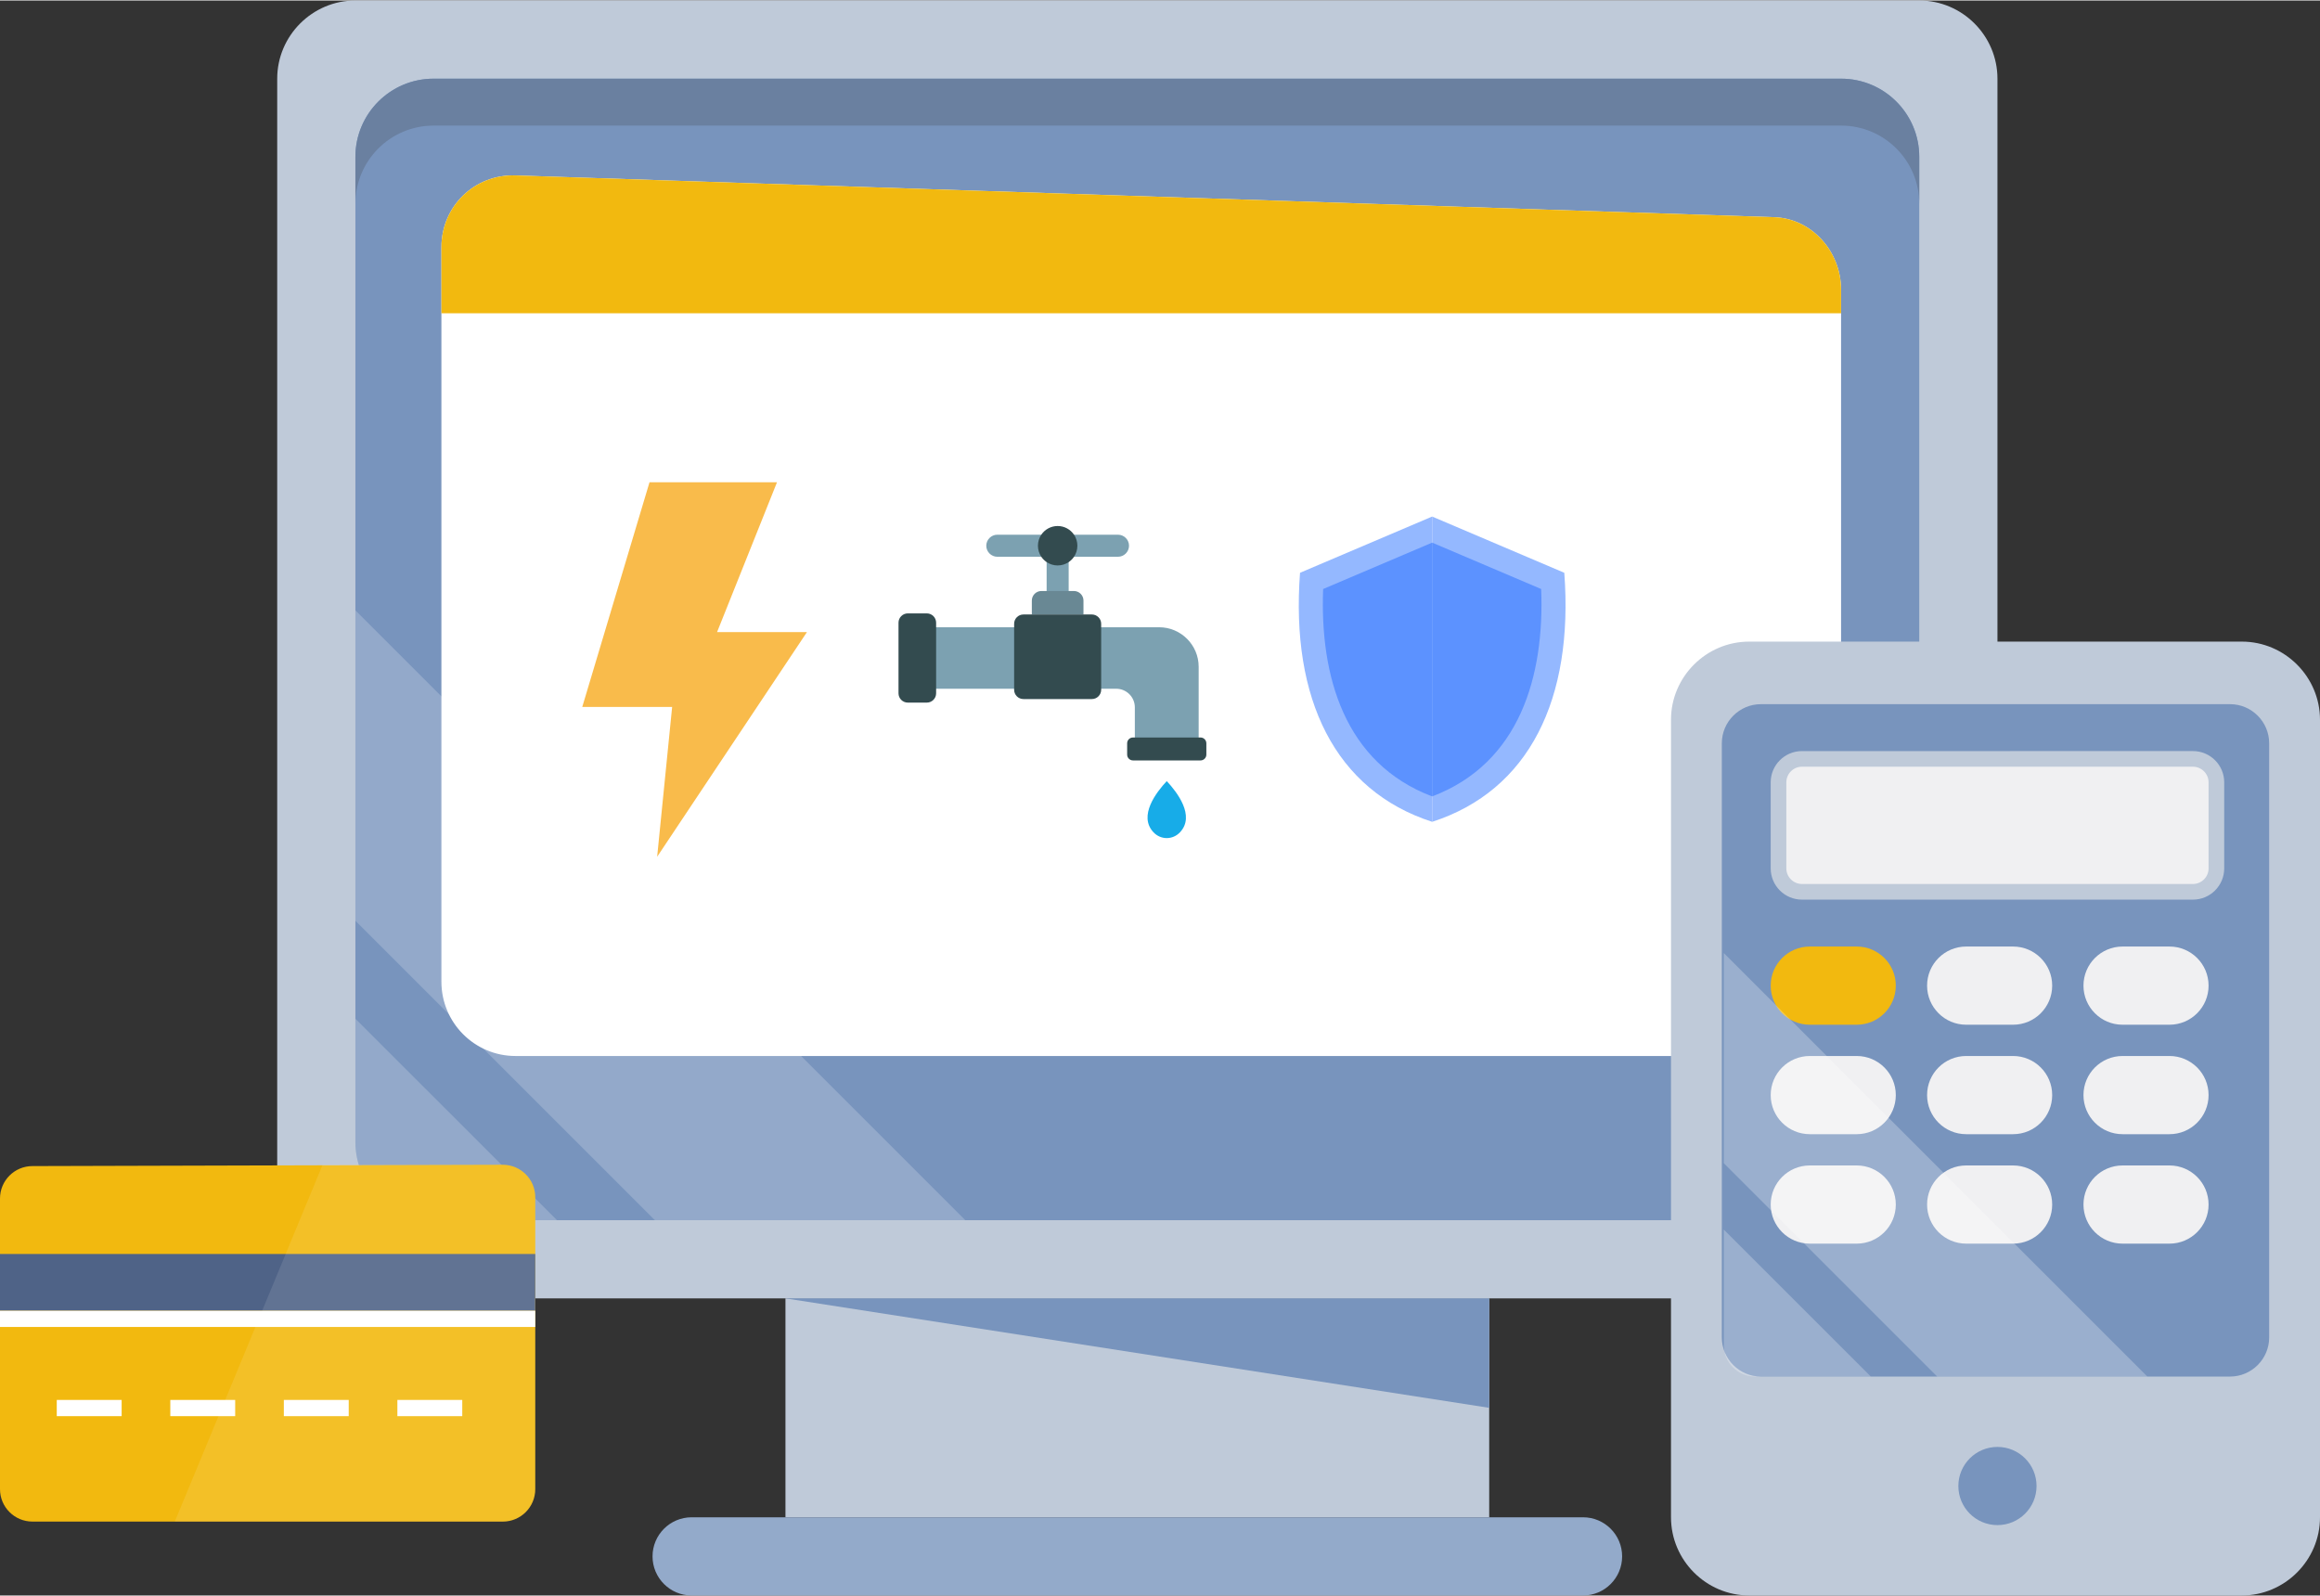 <?xml version="1.0" encoding="UTF-8"?>
<!DOCTYPE svg PUBLIC "-//W3C//DTD SVG 1.1//EN" "http://www.w3.org/Graphics/SVG/1.1/DTD/svg11.dtd">
<!-- Creator: CorelDRAW -->
<svg xmlns="http://www.w3.org/2000/svg" xml:space="preserve" width="1407px" height="968px" version="1.1" style="shape-rendering:geometricPrecision; text-rendering:geometricPrecision; image-rendering:optimizeQuality; fill-rule:evenodd; clip-rule:evenodd"
viewBox="0 0 6751.34 4641.95"
 xmlns:xlink="http://www.w3.org/1999/xlink"
 xmlns:xodm="http://www.corel.com/coreldraw/odm/2003">
 <rect x="0" y="0" width="6751.34" height="4641.95" fill="#333333" stroke="none"/>
 <defs>
  <style type="text/css">
   <![CDATA[
    .fil15 {fill:#17ACE8}
    .fil13 {fill:#334B4F}
    .fil19 {fill:#5C92FF}
    .fil14 {fill:#698894}
    .fil12 {fill:#7CA1B1}
    .fil17 {fill:#94B8FF}
    .fil18 {fill:#5C92FF}
    .fil16 {fill:#94B8FF}
    .fil9 {fill:#4F6387;fill-rule:nonzero}
    .fil2 {fill:#6A80A0;fill-rule:nonzero}
    .fil1 {fill:#7894BD;fill-rule:nonzero}
    .fil0 {fill:#BFCAD9;fill-rule:nonzero}
    .fil6 {fill:#F0F0F2;fill-rule:nonzero}
    .fil5 {fill:#F2B90F;fill-rule:nonzero}
    .fil11 {fill:#F9BB4B;fill-rule:nonzero}
    .fil3 {fill:white;fill-rule:nonzero}
    .fil4 {fill:#93AACA;fill-rule:nonzero}
    .fil10 {fill:white;fill-rule:nonzero;fill-opacity:0.102}
    .fil8 {fill:white;fill-rule:nonzero;fill-opacity:0.2}
    .fil7 {fill:white;fill-rule:nonzero;fill-opacity:0.251}
   ]]>
  </style>
 </defs>
 <g id="Layer_x0020_1">
  <g id="_105553362236640">
   <g id="Artwork">
    <g>
     <g>
      <path class="fil0" d="M5585.17 3777.27l-4550.93 0c-125.15,0 -227.54,-102.4 -227.54,-227.55l0 -3322.17c0,-125.16 102.39,-227.55 227.54,-227.55l4550.93 0c125.15,0 227.54,102.39 227.54,227.55l0 3322.17c0,125.15 -102.39,227.55 -227.54,227.55z"/>
     </g>
     <g>
      <path class="fil1" d="M1034.24 3322.18l0 -2867.09c0,-125.68 101.87,-227.54 227.55,-227.54l4095.83 0c125.68,0 227.54,101.86 227.54,227.54l0 2867.08c0,125.67 -101.86,227.55 -227.54,227.55l-4095.83 0c-125.68,0 -227.55,-101.88 -227.55,-227.54z"/>
     </g>
     <g>
      <path class="fil2" d="M5357.62 227.55l-4095.83 0c-125.68,0 -227.55,101.86 -227.55,227.54l0 136.52c0,-125.67 101.87,-227.54 227.55,-227.54l4095.83 0c125.68,0 227.54,101.87 227.54,227.54l0 -136.52c0.01,-125.67 -101.86,-227.54 -227.54,-227.54z"/>
     </g>
     <g>
      <rect class="fil0" x="2285.74" y="3777.27" width="2047.92" height="637.13"/>
     </g>
     <g>
      <polygon class="fil1" points="4333.66,4095.84 2285.75,3777.27 4333.66,3777.27 "/>
     </g>
     <g>
      <path class="fil3" d="M5163.09 3071.87l-3662.99 0c-118.89,0 -215.56,-96.77 -215.56,-216.16l0 -2137.6c0,-119.36 96.67,-212.95 215.56,-209l3662.99 121.56c107.56,3.57 194.53,98.14 194.53,211.26l0 2025.16c0,113.11 -86.97,204.78 -194.53,204.78z"/>
     </g>
     <g>
      <path class="fil4" d="M4606.72 4641.95l-2594.03 0c-62.82,0 -113.77,-50.95 -113.77,-113.78l0 0c0,-62.82 50.95,-113.76 113.77,-113.76l2594.03 0c62.83,0 113.77,50.94 113.77,113.76l0 0c0,62.83 -50.94,113.78 -113.77,113.78z"/>
     </g>
     <g>
      <path class="fil5" d="M5163.09 630.67l-3662.99 -121.56c-118.89,-3.93 -215.56,89.64 -215.56,209l0 192.07 4073.08 0 0 -68.26c0,-113.11 -86.97,-207.68 -194.53,-211.25z"/>
     </g>
     <g>
      <path class="fil0" d="M6523.8 4641.95l-1433.54 0c-125.16,0 -227.54,-102.4 -227.54,-227.54l-0.02 -2320.98c0,-125.15 102.4,-227.54 227.55,-227.54l1433.55 -0.01c125.15,0 227.54,102.39 227.54,227.54l0 2320.98c0,125.15 -102.39,227.55 -227.54,227.55z"/>
     </g>
     <g>
      <path class="fil1" d="M6489.66 4004.82l-1365.28 0c-62.58,0 -113.77,-51.19 -113.77,-113.77l0 -1729.35c0,-62.58 51.19,-113.77 113.77,-113.77l1365.28 -0.01c62.57,0 113.77,51.2 113.77,113.77l0 1729.35c0.01,62.57 -51.2,113.78 -113.77,113.78z"/>
     </g>
     <g>
      <path class="fil0" d="M6381.58 2616.79l-1137.74 0c-50.26,0 -91.01,-40.76 -91.01,-91.02l0 -250.3c0,-50.27 40.76,-91.01 91.01,-91.01l1137.74 -0.02c50.27,0 91.02,40.76 91.02,91.02l0 250.3c0,50.27 -40.76,91.03 -91.02,91.03z"/>
     </g>
     <g>
      <path class="fil6" d="M5243.84 2571.27c-25.09,0 -45.51,-20.41 -45.51,-45.51l0 -250.3c0,-25.09 20.41,-45.51 45.51,-45.51l1137.74 0.01c25.08,0 45.52,20.41 45.52,45.51l0 250.3c0,25.09 -20.44,45.51 -45.52,45.51l-1137.74 -0.01z"/>
     </g>
     <g>
      <g>
       <g>
        <path class="fil6" d="M5403.13 3617.99l-136.52 0c-62.83,0 -113.78,-50.96 -113.78,-113.78l0 0c0,-62.82 50.95,-113.77 113.78,-113.77l136.52 0c62.83,0 113.77,50.95 113.77,113.77l0 0c0,62.82 -50.94,113.78 -113.77,113.78z"/>
       </g>
       <g>
        <path class="fil6" d="M5858.23 3617.99l-136.53 0c-62.82,0 -113.78,-50.96 -113.78,-113.78l0 0c0,-62.82 50.96,-113.77 113.78,-113.77l136.53 0c62.82,0 113.77,50.95 113.77,113.77l0 0c0,62.82 -50.95,113.78 -113.77,113.78z"/>
       </g>
       <g>
        <path class="fil6" d="M6313.31 3617.99l-136.53 0c-62.82,0 -113.76,-50.96 -113.76,-113.78l0 0c0,-62.82 50.94,-113.77 113.76,-113.77l136.53 0c62.83,0 113.77,50.95 113.77,113.77l0 0c0,62.82 -50.94,113.78 -113.77,113.78z"/>
       </g>
      </g>
      <g>
       <g>
        <path class="fil6" d="M5403.13 3299.42l-136.52 0c-62.83,0 -113.78,-50.94 -113.78,-113.76l0 0c0,-62.83 50.95,-113.78 113.78,-113.78l136.52 -0.01c62.83,0 113.77,50.95 113.77,113.77l0 0c0,62.84 -50.94,113.78 -113.77,113.78z"/>
       </g>
       <g>
        <path class="fil6" d="M5858.23 3299.42l-136.53 0c-62.82,0 -113.78,-50.94 -113.78,-113.76l0 0c0,-62.83 50.96,-113.78 113.78,-113.78l136.53 -0.01c62.82,0 113.77,50.95 113.77,113.77l0 0c0,62.84 -50.95,113.78 -113.77,113.78z"/>
       </g>
       <g>
        <path class="fil6" d="M6313.31 3299.42l-136.53 0c-62.82,0 -113.76,-50.94 -113.76,-113.76l0 0c0,-62.83 50.94,-113.78 113.76,-113.78l136.53 -0.01c62.83,0 113.77,50.95 113.77,113.77l0 0c0,62.84 -50.94,113.78 -113.77,113.78z"/>
       </g>
      </g>
      <g>
       <g>
        <path class="fil5" d="M5403.13 2980.86l-136.52 0c-62.83,0 -113.78,-50.95 -113.78,-113.77l0 0c0,-62.83 50.95,-113.78 113.78,-113.78l136.52 0c62.83,0 113.77,50.95 113.77,113.78l0 0c0,62.82 -50.94,113.77 -113.77,113.77z"/>
       </g>
       <g>
        <path class="fil6" d="M5858.23 2980.86l-136.53 0c-62.82,0 -113.78,-50.95 -113.78,-113.77l0 0c0,-62.83 50.96,-113.78 113.78,-113.78l136.53 0c62.82,0 113.77,50.95 113.77,113.78l0 0c0,62.82 -50.95,113.77 -113.77,113.77z"/>
       </g>
       <g>
        <path class="fil6" d="M6313.31 2980.86l-136.53 0c-62.82,0 -113.76,-50.95 -113.76,-113.77l0 0c0,-62.83 50.94,-113.78 113.76,-113.78l136.53 0c62.83,0 113.77,50.95 113.77,113.78l0 0c0,62.82 -50.94,113.77 -113.77,113.77z"/>
       </g>
      </g>
     </g>
     <g>
      <circle class="fil1" cx="5812.71" cy="4323.38" r="113.77"/>
     </g>
     <g>
      <g>
       <g>
        <path class="fil7" d="M5444.32 4004.82l-337 0c-50.29,0 -91.02,-40.73 -91.02,-91.02l0 -336.76 428.02 427.78z"/>
       </g>
      </g>
      <g>
       <g>
        <polygon class="fil7" points="6248.91,4004.82 5637.27,4004.82 5016.3,3383.84 5016.3,2772.2 "/>
       </g>
      </g>
     </g>
     <g>
      <g>
       <path class="fil8" d="M1261.79 3549.72l359.04 0 -586.59 -586.27 0 358.73c0,125.66 101.87,227.54 227.55,227.54z"/>
      </g>
      <g>
       <polygon class="fil8" points="1034.24,2678.15 1905.81,3549.72 2809.1,3549.72 1034.24,1774.86 "/>
      </g>
     </g>
     <g>
      <g>
       <path class="fil5" d="M1463.2 4426.88l-1368.8 0c-52.14,0 -94.4,-42.27 -94.4,-94.4l0 -845.82c0,-52.14 42.27,-94.4 94.4,-94.4l1368.79 -3.78c52.14,0 94.4,42.28 94.4,94.4l0 849.6c0.01,52.13 -42.26,94.4 -94.39,94.4z"/>
      </g>
      <g>
       <rect class="fil9" x="0.01" y="3648.08" width="1557.6" height="165.2"/>
      </g>
      <g>
       <rect class="fil3" x="0.01" y="3813.28" width="1557.6" height="47.2"/>
      </g>
      <g>
       <g>
        <g>
         <rect class="fil3" x="1156.4" y="4072.87" width="188.8" height="47.2"/>
        </g>
       </g>
       <g>
        <g>
         <rect class="fil3" x="826" y="4072.87" width="188.8" height="47.2"/>
        </g>
       </g>
       <g>
        <g>
         <rect class="fil3" x="495.6" y="4072.87" width="188.8" height="47.2"/>
        </g>
       </g>
       <g>
        <g>
         <rect class="fil3" x="165.2" y="4072.87" width="188.8" height="47.2"/>
        </g>
       </g>
      </g>
      <g>
       <path class="fil10" d="M508.75 4426.88l954.45 0c52.13,0 94.4,-42.27 94.4,-94.4l0 -849.6c0,-52.13 -42.27,-94.4 -94.4,-94.4l-524.3 0 -430.15 1038.4z"/>
      </g>
     </g>
    </g>
   </g>
  </g>
  <polygon class="fil11" points="1890.12,1402.14 2261.12,1402.14 2086.74,1838.09 2348.31,1838.09 1912.36,2492.01 1955.96,2056.07 1694.39,2056.07 "/>
  <g id="_287970696">
   <path id="_287971728" class="fil12" d="M3109.91 1726.21l0 -99.43c-9.15,6.18 -20.2,9.79 -32.08,9.79 -11.88,0 -22.92,-3.61 -32.07,-9.79l0 99.43 64.15 0z"/>
   <polygon id="_287971800" class="fil12" points="2958.85,2003.07 2958.85,1824.08 2716.51,1824.07 2716.51,2003.07 "/>
   <path id="_287971584" class="fil12" d="M3488.18 1938.9c0,-63.15 -51.68,-114.82 -114.83,-114.82l-176.53 -0.01 0 179 51.57 0c29.76,0 54.04,24.29 54.04,54.04l0 95.47 185.75 0 0 -213.68z"/>
   <path id="_287971992" class="fil13" d="M3510.55 2161.8c0,-9.28 -7.6,-16.88 -16.89,-16.88l-5.48 0 -185.75 0 -5.48 0c-9.3,0 -16.89,7.6 -16.89,16.88l0 32.95c0,9.29 7.59,16.89 16.89,16.89l196.71 0c9.29,0 16.89,-7.6 16.89,-16.89l0 -32.95z"/>
   <path id="_287970960" class="fil14" d="M3152.97 1786.92l0 -40.51c0,-15.32 -12.53,-27.86 -27.86,-27.86l-15.2 0 -64.16 0 -15.2 0c-15.32,0 -27.86,12.54 -27.86,27.86l0 40.51 150.28 0z"/>
   <path id="_287971224" class="fil12" d="M3037.89 1618.91c-6.19,-9.15 -9.8,-20.2 -9.8,-32.08 0,-11.88 3.61,-22.92 9.8,-32.08l-135.67 0c-17.65,0 -32.08,14.44 -32.08,32.08 0,17.64 14.43,32.08 32.08,32.08l135.67 0z"/>
   <path id="_287970840" class="fil12" d="M3253.45 1618.91c17.65,0 32.08,-14.44 32.08,-32.08 0,-17.64 -14.43,-32.08 -32.08,-32.08l-135.66 0c6.18,9.16 9.79,20.2 9.79,32.08 0,11.88 -3.61,22.92 -9.79,32.08l135.66 0z"/>
   <g>
    <path id="_287971032" class="fil13" d="M3125.45 1618.91c6.18,-9.16 9.79,-20.2 9.79,-32.08 0,-11.88 -3.61,-22.92 -9.79,-32.08 -10.32,-15.28 -27.79,-25.32 -47.62,-25.32 -19.82,0 -37.29,10.04 -47.61,25.32 -6.18,9.16 -9.79,20.2 -9.79,32.08 0,11.88 3.61,22.92 9.79,32.08 4.14,6.12 9.42,11.4 15.54,15.53 9.15,6.19 20.2,9.8 32.08,9.8 11.88,0 22.92,-3.61 32.07,-9.8 6.12,-4.13 11.41,-9.41 15.54,-15.53l0 0z"/>
    <path id="_287971128" class="fil13" d="M3204.48 2003.07l0 -178.99 0 -10.14c0,-14.88 -12.13,-27.02 -27.01,-27.02l-24.49 0 -150.28 0 -24.49 0c-14.89,0 -27.02,12.14 -27.02,27.02l0 10.13 0 179 0 2.98c0,14.88 12.13,27.02 27.02,27.02l199.26 0c14.88,0 27.01,-12.14 27.01,-27.02l0 -2.98z"/>
    <path id="_287970576" class="fil13" d="M2724.17 2003.07l0 -178.99 0 -13.32c0,-14.86 -12.16,-27.02 -27.01,-27.02l-55.43 0c-14.86,0 -27.02,12.16 -27.02,27.02l0 205.62c0,14.86 12.16,27.02 27.02,27.02l55.43 0c14.85,0 27.01,-12.16 27.01,-27.02l0 -13.31z"/>
   </g>
   <path class="fil15" d="M3395.31 2271.84c29.99,32.09 83.44,100.95 38.75,148.75 -21.31,22.8 -56.2,22.8 -77.52,0 -44.68,-47.8 8.76,-116.66 38.77,-148.75z"/>
  </g>
  <g id="_105553362203104">
   <path class="fil16" d="M3783.16 1665.55l384.52 -163.66 0 888.44c-282.33,-91.22 -412.06,-357 -384.52,-724.78z"/>
   <path class="fil17" d="M4552.2 1665.55l-384.52 -163.66 0 888.44c282.33,-91.22 412.06,-357 384.52,-724.78z"/>
   <path class="fil18" d="M3850.4 1712.8c-9.71,252.07 61.31,506.47 317.28,603.59l0 -738.64 -317.28 135.05z"/>
   <path class="fil19" d="M4484.96 1712.8c9.7,252.07 -61.31,506.47 -317.28,603.59l0 -738.64 317.28 135.05z"/>
  </g>
 </g>
</svg>
